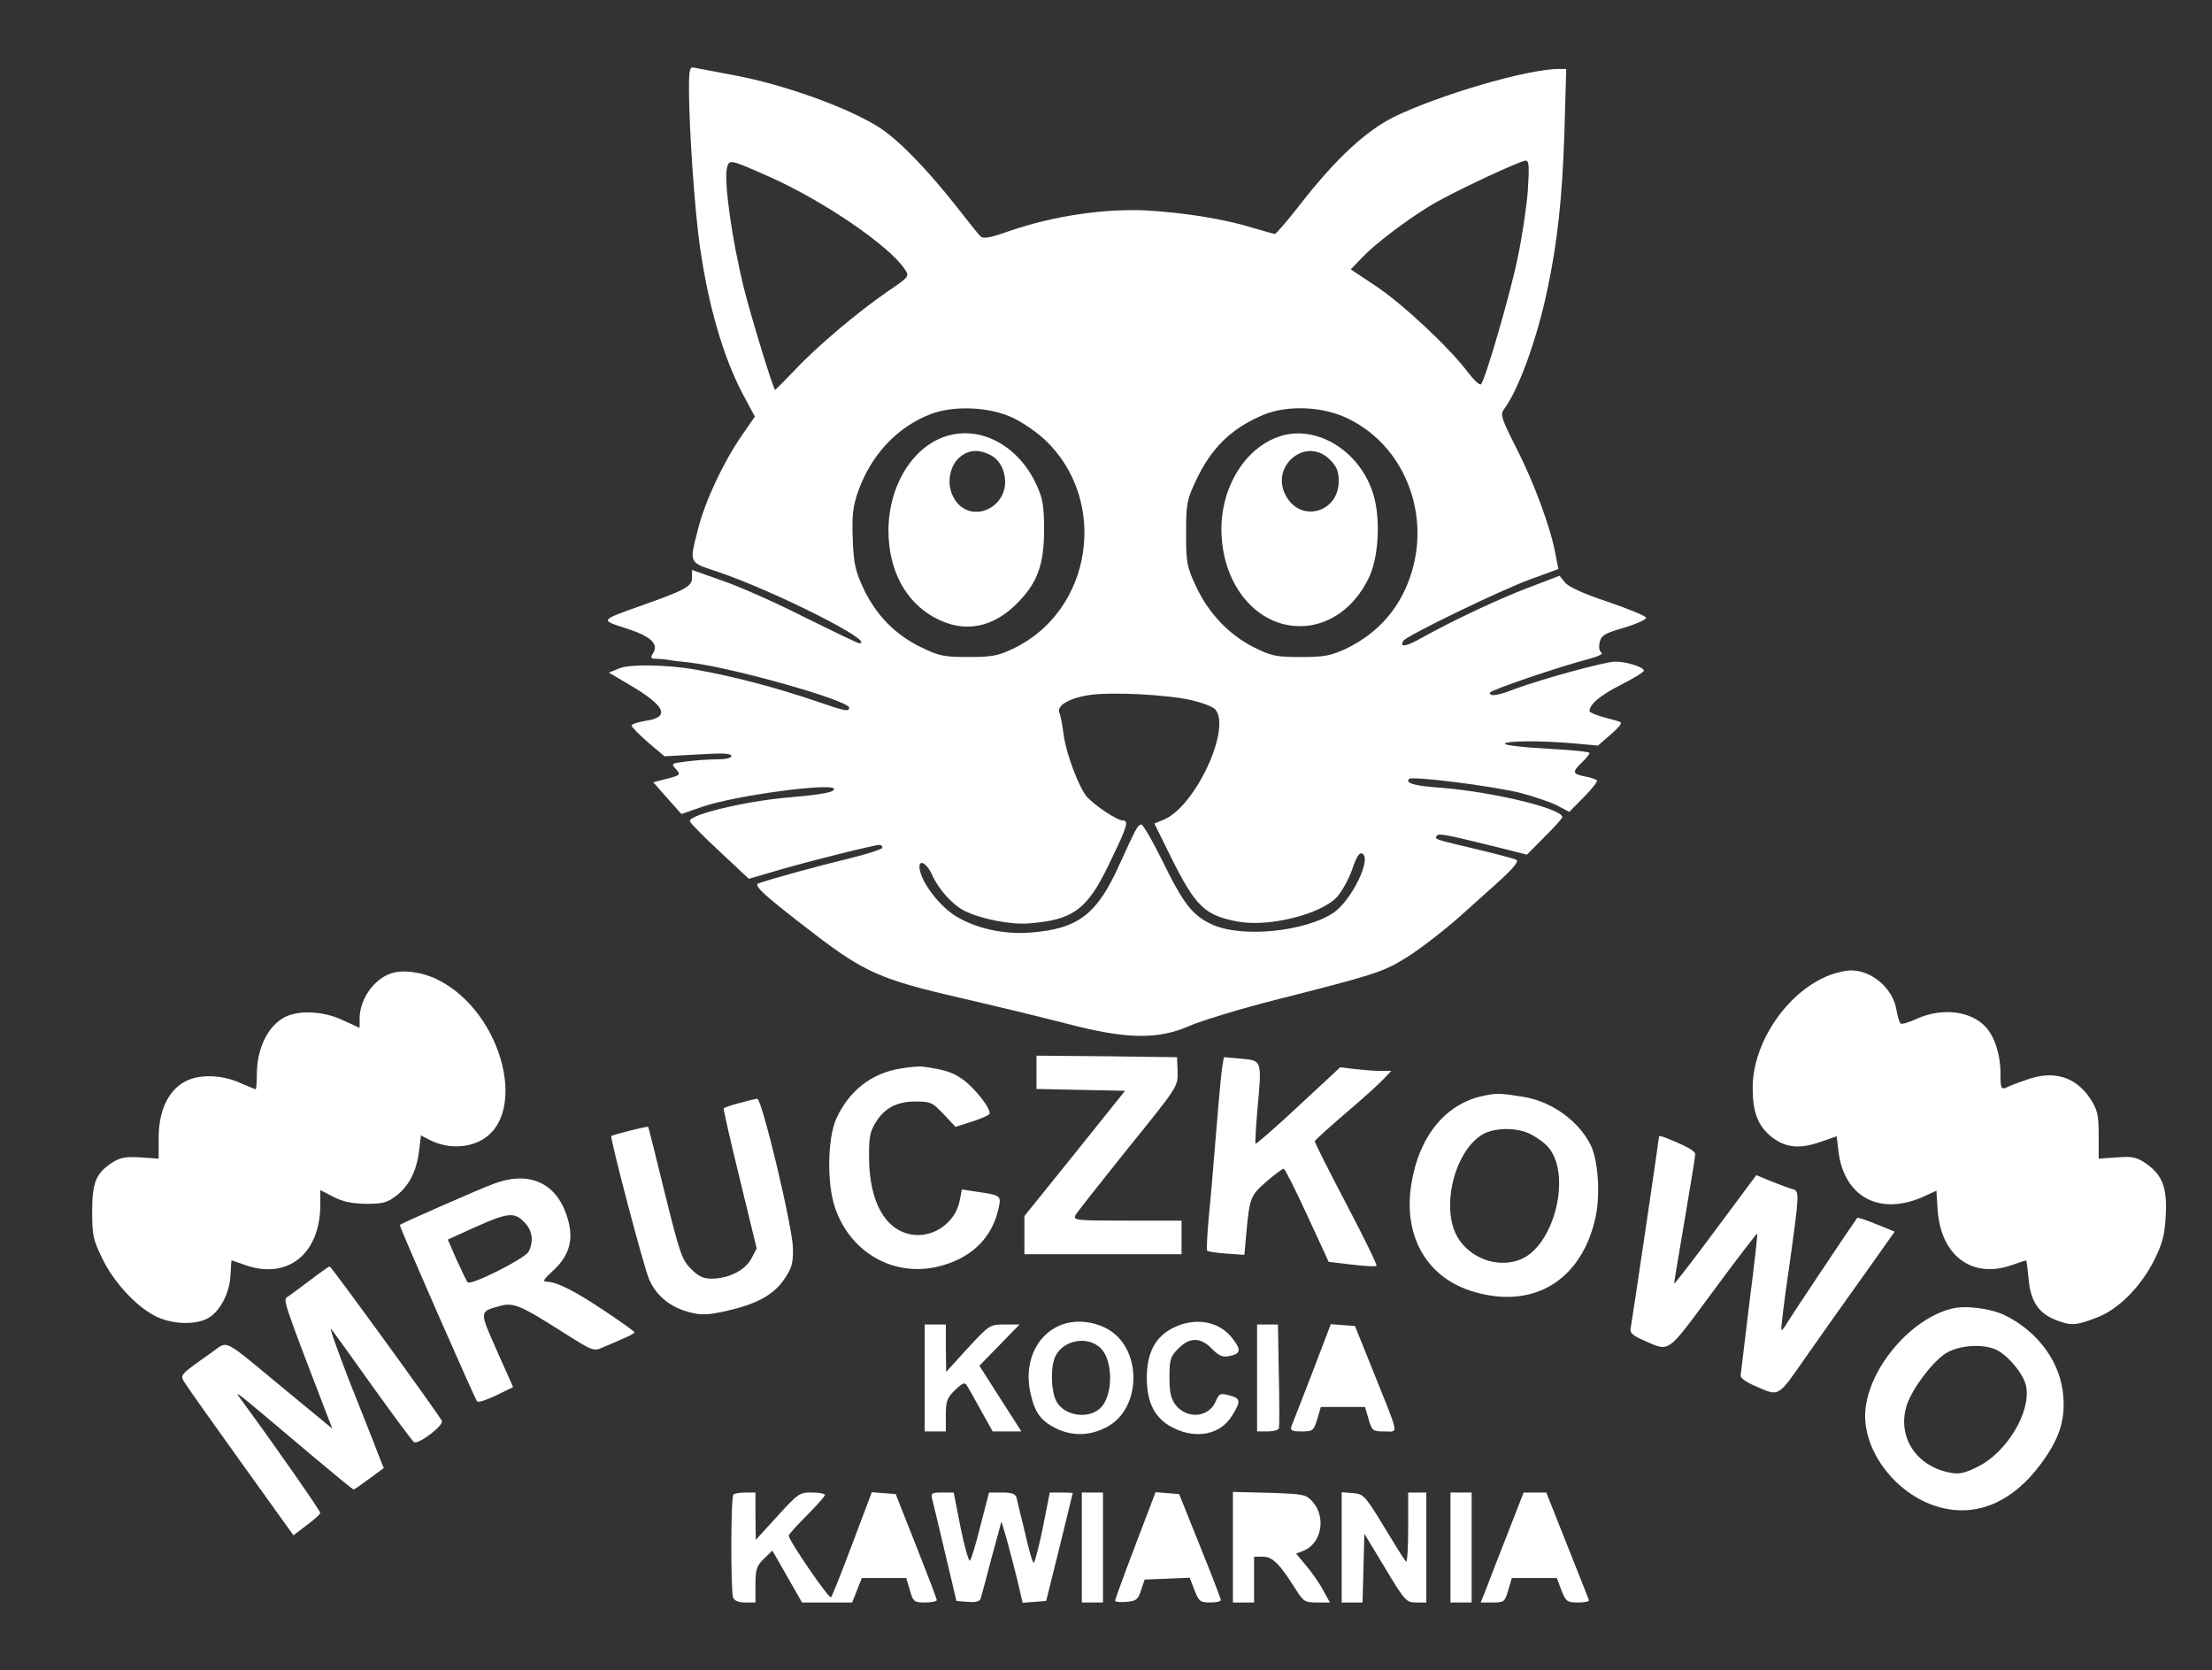 <svg width="151" height="114" viewBox="0 0 151 114" fill="none" xmlns="http://www.w3.org/2000/svg">
<rect x="0" y="0" width="151" height="114" fill="#333333" stroke="none"/>
<path d="M47.033 6.124C47.033 8.688 47.425 14.422 47.776 16.799C48.353 20.885 49.385 24.408 50.725 26.931L51.53 28.432L50.622 29.746C49.385 31.539 48.126 34.207 47.652 36.105C47.053 38.46 46.992 38.356 48.931 39.002C52.85 40.316 59.946 43.902 58.647 43.902C58.564 43.902 56.914 43.11 54.975 42.151C53.056 41.171 50.519 40.045 49.364 39.649L47.239 38.898V39.44C47.239 40.024 46.785 40.274 43.588 41.4C40.968 42.338 40.989 42.317 42.66 42.859C44.392 43.401 44.97 43.923 44.599 44.548C44.372 44.903 44.413 44.944 44.805 44.965C45.073 44.965 45.424 45.007 45.589 45.028C45.754 45.069 46.414 45.153 47.053 45.215C49.88 45.528 57.966 47.801 57.966 48.301C57.966 48.593 57.657 48.53 55.738 47.863C52.85 46.883 50.045 46.154 47.342 45.674C45.465 45.361 42.99 45.32 42.288 45.611L41.566 45.903L43.01 46.758C45.444 48.197 45.775 48.947 44.062 49.197C43.547 49.281 43.113 49.427 43.113 49.51C43.113 49.614 43.608 50.115 44.227 50.657L45.362 51.616L47.631 51.491C49.302 51.387 49.921 51.407 49.921 51.595C49.921 51.741 49.529 51.824 48.951 51.824C48.394 51.824 47.466 51.887 46.868 51.97C45.836 52.096 45.795 52.116 46.125 52.471C46.496 52.888 46.496 52.909 45.238 53.221L44.599 53.388L45.548 54.472L46.517 55.556L47.961 55.056C50.189 54.285 56.934 53.388 56.934 53.847C56.934 54.076 56.151 54.222 53.737 54.431C50.767 54.702 46.95 55.619 47.095 56.057C47.136 56.182 48.044 57.12 49.137 58.121L51.117 59.976L53.263 59.351C55.346 58.746 59.678 57.662 60.049 57.662C60.153 57.662 60.235 57.745 60.235 57.85C60.235 57.954 59.204 58.288 57.925 58.6C55.841 59.101 52.582 59.997 51.777 60.289C51.406 60.414 52.149 61.102 55.552 63.708C58.977 66.335 60.132 66.856 65.475 68.086C67.929 68.649 71.251 69.462 72.88 69.879C76.862 70.922 79.048 70.963 81.173 70.025C81.977 69.671 84.7 68.837 87.258 68.191C93.612 66.585 94.396 66.335 95.798 65.48C96.892 64.834 98.913 63.249 100.151 62.103C100.378 61.894 101.286 61.081 102.173 60.289C103.287 59.288 103.699 58.788 103.513 58.684C103.369 58.6 102.173 58.288 100.873 57.975C97.882 57.266 97.944 57.287 98.067 57.057C98.191 56.849 98.604 56.932 102.09 57.787L104.235 58.329L105.432 57.12C106.113 56.453 106.649 55.848 106.649 55.765C106.649 55.181 101.863 54.034 98.356 53.763C96.582 53.638 95.902 53.451 96.19 53.159C96.397 52.95 101.863 53.638 103.802 54.118C104.669 54.347 105.783 54.722 106.257 54.952L107.123 55.41L108.114 54.41C108.65 53.868 109.062 53.346 109.021 53.263C108.959 53.2 108.588 53.054 108.196 52.992C107.33 52.825 107.309 52.679 107.99 52.033C108.279 51.762 108.506 51.47 108.506 51.387C108.506 51.303 107.206 51.178 105.618 51.095C104.029 51.011 102.73 50.865 102.73 50.761C102.73 50.553 105.246 50.532 107.495 50.74L109.083 50.886L109.97 50.115C110.589 49.573 110.775 49.323 110.568 49.26C110.403 49.197 109.867 49.051 109.393 48.926C108.897 48.781 108.506 48.614 108.506 48.53C108.506 48.072 109.248 47.446 110.651 46.737C111.517 46.3 112.219 45.862 112.219 45.778C112.219 45.528 111.022 45.153 110.28 45.153C109.578 45.153 105.246 46.341 103.39 47.029C102.214 47.488 101.698 47.55 101.698 47.279C101.698 47.113 106.401 45.507 108.567 44.944C109.166 44.778 109.475 44.611 109.31 44.527C109.166 44.423 109.124 44.152 109.207 43.819C109.31 43.36 109.558 43.214 110.878 42.839C111.744 42.568 112.404 42.276 112.363 42.151C112.322 42.026 111.146 41.546 109.743 41.066C108.093 40.524 107.062 40.045 106.835 39.753L106.463 39.294L104.442 40.066C102.379 40.837 99.243 42.317 97.098 43.506C96.005 44.131 95.51 44.215 95.798 43.735C95.984 43.401 102.523 40.233 104.504 39.524L106.381 38.836L106.195 37.877C105.886 36.105 104.751 33.019 103.555 30.663C102.482 28.557 102.4 28.286 102.668 27.932C103.658 26.618 104.916 23.157 105.618 19.822C106.319 16.548 106.649 13.484 106.793 9.022L106.917 4.706H106.422C104.256 4.706 98.171 6.499 95.118 8C93.22 8.959 91.219 10.815 88.909 13.755C87.96 14.985 87.114 15.965 87.031 15.965C86.949 15.965 86.309 15.777 85.587 15.569C83.586 14.943 80.822 14.505 78.182 14.359C75.356 14.234 71.931 14.735 69.002 15.735C67.537 16.256 67.104 16.319 66.919 16.111C66.774 15.986 66.011 15.006 65.207 13.984C63.185 11.441 61.37 9.585 60.07 8.73C57.986 7.375 53.489 5.749 50.045 5.123C48.786 4.873 47.59 4.665 47.404 4.623C47.074 4.54 47.033 4.727 47.033 6.124ZM52.479 12.045C56.233 13.713 60.751 16.799 61.782 18.404C62.092 18.863 62.05 18.904 60.544 19.926C58.544 21.302 55.697 23.7 54.191 25.326C53.531 26.014 52.953 26.598 52.912 26.598C52.788 26.598 51.241 21.51 50.767 19.613C49.941 16.215 49.405 12.358 49.632 11.441C49.776 10.857 49.838 10.878 52.479 12.045ZM104.297 12.983C104.215 14.109 103.905 16.152 103.617 17.528C103.122 19.988 101.389 25.93 101.1 26.222C101.017 26.326 100.605 25.93 100.172 25.367C98.955 23.741 95.778 20.76 93.901 19.509L92.209 18.383L92.993 17.57C93.859 16.653 95.922 15.089 97.552 14.088C98.831 13.275 103.72 10.982 104.153 10.961C104.38 10.961 104.4 11.336 104.297 12.983ZM69.147 28.516C69.807 28.828 70.776 29.495 71.333 30.017C75.727 34.166 74.572 41.713 69.147 44.277C68.136 44.757 67.703 44.84 66.114 44.84C64.464 44.84 64.113 44.778 62.876 44.173C61.143 43.339 59.822 42.005 58.956 40.191C58.399 38.982 58.275 38.523 58.213 36.813C58.152 35.187 58.213 34.603 58.564 33.582C59.451 31.038 61.266 29.12 63.577 28.244C65.165 27.661 67.558 27.765 69.147 28.516ZM92.085 28.599C95.798 30.434 97.614 34.895 96.376 39.023C95.654 41.421 94.127 43.193 91.879 44.277C90.827 44.757 90.394 44.84 88.805 44.84C87.114 44.84 86.804 44.778 85.587 44.173C83.896 43.318 82.493 41.859 81.627 39.982C81.028 38.69 80.967 38.419 80.967 36.396C80.967 34.374 81.028 34.103 81.627 32.831C82.658 30.6 84.04 29.245 86.206 28.328C87.877 27.619 90.353 27.723 92.085 28.599ZM81.317 47.78C82.081 47.967 82.823 48.238 82.968 48.426C84.061 49.76 81.585 55.035 79.461 55.932L78.801 56.203L79.915 58.454C81.606 61.873 82.246 62.478 84.494 62.895C86.578 63.291 90.146 62.416 91.26 61.227C91.57 60.894 92.044 60.06 92.292 59.372C92.622 58.413 92.807 58.142 93.014 58.267C93.632 58.663 92.25 61.456 91.033 62.291C89.094 63.583 84.803 64.021 82.761 63.104C81.4 62.478 80.802 61.728 79.296 58.642C78.636 57.308 77.996 56.224 77.893 56.265C77.645 56.349 77.563 56.495 76.449 58.934C74.902 62.416 73.602 63.395 70.343 63.646C68.507 63.792 66.568 63.354 65.207 62.499C64.216 61.894 63.041 60.414 62.814 59.476C62.587 58.579 63.206 58.767 63.639 59.726C64.051 60.664 65 61.728 65.805 62.145C66.898 62.707 68.981 63.124 70.24 63.02C73.252 62.791 74.221 62.061 75.665 59.059C76.965 56.39 77.088 55.994 76.635 55.994C76.263 55.994 74.757 54.993 74.201 54.389C73.664 53.763 72.777 51.449 72.612 50.157C72.53 49.531 72.406 48.843 72.323 48.655C72.096 48.155 73.004 47.634 74.427 47.425C75.995 47.217 79.605 47.404 81.317 47.78Z" fill="white"/>
<path d="M64.814 29.704C62.38 30.329 60.648 33.081 60.648 36.25C60.668 38.919 61.803 41.046 63.763 42.13C65.784 43.256 67.826 42.88 69.559 41.046C70.838 39.711 71.271 38.481 71.271 36.188C71.271 34.478 71.189 34.041 70.735 33.04C69.538 30.496 67.125 29.12 64.814 29.704ZM67.661 31.08C68.012 31.268 68.342 31.664 68.486 32.122C69.311 34.624 65.97 36.125 64.98 33.707C64.629 32.831 64.876 31.726 65.537 31.184C66.155 30.684 66.836 30.642 67.661 31.08Z" fill="white"/>
<path d="M87.465 29.746C84.907 30.517 83.153 33.519 83.401 36.73C83.648 40.17 85.897 42.714 88.702 42.734C90.662 42.755 92.457 41.504 93.447 39.419C94.107 38.064 94.251 35.479 93.777 33.832C92.931 30.871 90.002 28.995 87.465 29.746ZM90.786 31.372C91.26 31.851 91.384 32.164 91.384 32.852C91.384 34.958 88.847 35.688 87.815 33.895C86.619 31.851 89.135 29.725 90.786 31.372Z" fill="white"/>
<path d="M26.735 66.418C25.538 66.794 24.548 68.191 24.548 69.525V70.15L23.413 69.629C22.093 69.004 20.381 68.92 19.432 69.421C18.277 70.025 17.534 71.568 17.534 73.319C17.534 73.882 17.493 74.341 17.452 74.341C17.41 74.341 16.936 74.132 16.379 73.903C15.1 73.319 13.491 73.299 12.542 73.862C11.449 74.508 10.851 75.821 10.83 77.593V79.074L9.592 78.99C8.602 78.928 8.231 78.99 7.694 79.324C6.56 80.053 6.292 80.679 6.292 82.68C6.292 84.286 6.354 84.599 6.972 85.87C7.756 87.496 9.242 89.102 10.541 89.79C11.758 90.436 13.553 90.457 14.378 89.852C15.141 89.29 15.698 88.122 15.739 86.954C15.76 86.433 15.801 86.016 15.801 86.016C15.822 86.016 16.235 86.162 16.709 86.329C19.638 87.371 21.866 85.578 21.866 82.201V81.221L22.753 81.68C23.393 82.013 23.991 82.138 24.981 82.159C26.136 82.159 26.446 82.076 27.064 81.596C27.931 80.929 28.447 79.908 28.612 78.511L28.735 77.489L29.292 77.781C30.303 78.302 31.479 78.386 32.49 77.99C36.224 76.551 34.45 69.087 29.829 66.835C28.797 66.335 27.518 66.168 26.735 66.418Z" fill="white"/>
<path d="M124.967 66.523C122.058 67.607 119.645 71.109 119.645 74.237C119.645 75.863 119.975 76.78 120.862 77.531C121.811 78.323 122.801 78.448 124.224 77.948L125.38 77.552L125.503 78.594C125.895 81.701 128.309 82.993 131.279 81.68L132.187 81.263L132.269 82.555C132.476 85.683 134.6 87.288 137.303 86.35C137.839 86.162 138.293 86.016 138.314 86.016C138.334 86.016 138.417 86.579 138.479 87.267C138.602 88.768 139.139 89.602 140.273 90.061C141.367 90.499 141.676 90.478 143.099 89.936C144.626 89.373 146.173 87.788 147.101 85.912C147.638 84.807 147.782 84.203 147.844 82.931C147.947 81.034 147.596 80.158 146.462 79.386C145.843 78.969 145.554 78.907 144.502 78.99L143.264 79.074V77.468C143.264 76.072 143.182 75.759 142.707 75.008C141.717 73.486 140.191 73.028 138.396 73.674C137.777 73.882 137.117 74.133 136.931 74.237C136.601 74.362 136.56 74.258 136.56 73.215C136.56 71.985 136.168 70.776 135.57 70.109C134.58 69.004 132.62 68.754 130.908 69.504C130.372 69.754 129.835 69.921 129.753 69.859C129.67 69.817 129.546 69.4 129.464 68.941C129.237 67.461 127.752 66.189 126.308 66.231C125.998 66.231 125.38 66.377 124.967 66.523Z" fill="white"/>
<path d="M70.755 73.194V74.32L73.767 74.383L76.8 74.445L73.375 78.719L69.93 82.993V84.286V85.599H75.294H80.657V84.453V83.306H76.944C73.458 83.306 73.231 83.285 73.417 82.931C73.52 82.743 75.149 80.679 77.006 78.365C80.41 74.153 80.41 74.153 80.389 73.153L80.348 72.152L75.562 72.089L70.755 72.048V73.194Z" fill="white"/>
<path d="M83.442 72.777C83.38 73.111 83.194 75.092 83.029 77.156C82.864 79.22 82.638 81.888 82.514 83.077C82.411 84.286 82.349 85.308 82.411 85.37C82.472 85.412 83.071 85.516 83.731 85.558L84.948 85.641L85.072 84.223C85.299 81.742 85.36 81.596 86.454 80.637C87.011 80.158 87.547 79.762 87.629 79.762C87.712 79.762 88.434 81.2 89.239 82.952L90.703 86.121L92.292 86.308C93.158 86.412 93.901 86.454 93.963 86.392C94.024 86.329 93.096 84.432 91.9 82.159C90.703 79.866 89.734 77.969 89.754 77.885C89.754 77.823 90.683 76.989 91.817 76.009C92.952 75.05 94.127 73.987 94.416 73.674L94.973 73.09H94.251C93.859 73.09 93.096 73.028 92.519 72.965L91.487 72.84L88.64 75.488C87.073 76.947 85.752 78.094 85.711 78.052C85.67 78.01 85.732 76.968 85.835 75.738C86.144 72.36 86.165 72.381 84.742 72.256L83.545 72.152L83.442 72.777Z" fill="white"/>
<path d="M61.493 72.923C59.492 73.236 57.966 74.445 57.099 76.322C56.481 77.677 56.439 80.742 56.996 82.409C58.09 85.62 61.225 87.288 64.381 86.35C66.465 85.745 67.806 84.348 68.198 82.326C68.342 81.596 68.259 81.555 66.609 81.325L65.66 81.179L65.516 81.93C65.227 83.452 63.68 84.536 62.174 84.244C60.4 83.911 59.348 81.993 59.327 79.032C59.307 77.656 59.389 77.239 59.761 76.634C60.379 75.613 61.225 75.175 62.525 75.175C63.515 75.175 63.659 75.237 64.422 76.051L65.227 76.905L66.341 76.551C66.939 76.363 67.496 76.113 67.537 76.03C67.723 75.738 66.485 74.174 65.64 73.611C64.959 73.153 64.484 73.007 63.02 72.798C62.793 72.757 62.092 72.819 61.493 72.923Z" fill="white"/>
<path d="M101.306 74.779C98.686 75.3 96.85 77.552 96.335 80.867C95.778 84.453 97.469 87.288 100.687 88.185C104.751 89.352 107.99 87.33 108.918 83.077C109.248 81.555 109.104 79.261 108.609 78.198C107.804 76.53 105.948 75.175 104.009 74.862C102.482 74.612 102.193 74.591 101.306 74.779ZM104.442 77.385C104.813 77.573 105.267 77.885 105.473 78.073C107.433 79.783 106.174 85.182 103.637 86.016C102.09 86.537 100.275 85.808 99.47 84.39C98.356 82.389 99.285 78.615 101.162 77.448C101.966 76.947 103.534 76.926 104.442 77.385Z" fill="white"/>
<path d="M50.478 75.279C49.921 75.425 49.446 75.592 49.405 75.634C49.364 75.675 49.859 77.844 50.498 80.45L51.654 85.203L51.282 85.912C50.849 86.704 49.735 87.267 48.559 87.267C48.002 87.267 47.652 87.1 47.157 86.579C46.538 85.975 46.393 85.495 45.383 81.43C44.784 78.969 44.269 76.926 44.248 76.905C44.207 76.843 41.814 77.447 41.731 77.531C41.628 77.656 43.939 86.454 44.31 87.309C44.805 88.456 45.775 89.227 47.074 89.561C47.879 89.769 48.312 89.748 49.57 89.477C51.654 88.998 52.788 88.393 53.531 87.309C54.047 86.558 54.15 86.204 54.129 85.224C54.129 83.806 52.004 74.966 51.695 74.987C51.571 74.987 51.014 75.133 50.478 75.279Z" fill="white"/>
<path d="M113.25 77.573C113.25 77.739 111.393 90.311 111.311 90.665C111.249 90.957 111.455 91.145 112.157 91.458C114.034 92.271 113.704 92.5 116.963 88.101C118.572 85.912 119.934 84.161 119.954 84.182C119.996 84.223 119.748 86.35 119.418 88.935C119.108 91.52 118.84 93.751 118.82 93.897C118.82 94.043 119.212 94.335 119.707 94.543C121.522 95.336 121.274 95.482 123.399 92.438C124.472 90.916 126.246 88.393 127.36 86.85L129.34 84.056L128.102 83.556C127.401 83.264 126.824 83.077 126.782 83.118C126.411 83.619 122.161 89.978 121.955 90.353C121.79 90.624 121.646 90.811 121.605 90.77C121.563 90.728 121.79 88.768 122.141 86.433C122.842 81.409 122.842 81.304 122.388 81.159C122.182 81.117 121.543 80.867 120.944 80.637L119.892 80.2L117.087 83.973C115.54 86.058 114.281 87.684 114.281 87.601C114.281 87.517 114.611 85.558 115.003 83.243C115.395 80.929 115.725 78.928 115.725 78.782C115.725 78.552 115.21 78.26 113.724 77.656C113.456 77.552 113.25 77.51 113.25 77.573Z" fill="white"/>
<path d="M33.727 80.783C32.84 81.096 27.436 83.473 27.291 83.598C27.23 83.66 32.407 95.461 32.572 95.648C32.655 95.732 33.232 95.544 33.872 95.231L35.027 94.668L33.913 92.167C32.717 89.477 32.717 89.519 34.078 89.144C35.027 88.873 35.46 89.039 38.348 90.874C40.494 92.229 40.514 92.25 41.195 91.937C41.566 91.791 42.206 91.499 42.598 91.333C42.99 91.166 43.32 90.978 43.32 90.937C43.32 90.874 42.412 90.228 41.319 89.498C39.235 88.101 37.998 87.476 37.317 87.476C37.007 87.476 37.111 87.309 37.75 86.725C38.823 85.745 39.153 84.682 38.802 83.348C38.142 80.804 36.244 79.845 33.727 80.783ZM35.79 83.41C36.347 83.952 36.45 84.724 36.079 85.433C35.832 85.891 32.16 87.747 31.933 87.517C31.85 87.434 31.52 86.746 31.169 85.975L30.571 84.599L32.449 83.744C34.656 82.764 35.11 82.701 35.79 83.41Z" fill="white"/>
<path d="M21.144 87.392C20.463 87.914 19.762 88.414 19.618 88.518C19.308 88.685 19.349 88.831 22.299 96.503L22.691 97.504L19.576 94.94C14.976 91.145 15.657 91.479 14.378 92.354C12.171 93.918 12.253 93.814 12.687 94.481C12.893 94.814 14.646 97.275 16.544 99.922L20.03 104.78L20.938 104.092C21.433 103.738 21.846 103.342 21.866 103.258C21.866 103.112 18.937 98.901 16.523 95.607C15.905 94.773 15.719 94.627 21.123 99.193C22.733 100.548 24.073 101.653 24.135 101.653C24.197 101.653 24.672 101.319 25.208 100.923L26.198 100.193L25.806 99.214C25.6 98.651 24.713 96.42 23.846 94.252C23.001 92.062 22.444 90.478 22.609 90.707C22.794 90.937 24.094 92.73 25.497 94.71C26.92 96.691 28.158 98.359 28.261 98.421C28.57 98.609 30.344 97.254 30.159 96.962C29.726 96.211 22.609 86.433 22.506 86.433C22.444 86.433 21.825 86.871 21.144 87.392Z" fill="white"/>
<path d="M133.156 89.331C130.475 90.04 127.731 93.188 127.36 96.044C126.968 98.942 129.567 102.278 132.723 102.945C135.137 103.467 137.427 102.424 139.262 99.985C140.541 98.275 140.975 97.024 140.851 95.336C140.706 93.042 139.159 90.895 136.87 89.769C135.879 89.29 134.126 89.06 133.156 89.331ZM136.333 92.146C137.179 92.605 138.169 93.835 138.314 94.627C138.644 96.378 136.993 99.109 135.034 100.089C134.126 100.548 133.734 100.631 133.115 100.506C130.784 100.068 129.485 98.025 130.165 95.899C130.516 94.814 131.857 93.001 132.806 92.375C133.713 91.791 135.426 91.687 136.333 92.146Z" fill="white"/>
<path d="M72.303 90.478C70.694 91.187 69.889 93.063 70.343 95.065C70.632 96.399 71.044 96.962 72.076 97.483C73.21 98.025 74.365 98.004 75.5 97.421C77.996 96.169 77.996 91.916 75.5 90.645C74.469 90.123 73.231 90.061 72.303 90.478ZM75.149 92.021C75.975 92.855 75.995 95.127 75.191 96.024C74.407 96.899 72.633 96.67 72.096 95.607C71.725 94.856 71.704 93.167 72.076 92.5C72.674 91.416 74.283 91.166 75.149 92.021Z" fill="white"/>
<path d="M80.038 90.645C78.842 91.27 78.285 92.354 78.285 94.043C78.285 95.732 78.842 96.816 80.038 97.421C81.647 98.254 83.339 97.921 84.123 96.587C84.721 95.628 84.7 95.44 83.916 95.231C83.298 95.065 83.215 95.106 82.988 95.648C82.514 96.753 81.028 96.879 80.245 95.878C79.935 95.461 79.832 95.023 79.832 94.001C79.832 92.792 79.894 92.584 80.43 92.042C81.214 91.249 81.957 91.249 82.741 92.062C83.236 92.563 83.483 92.646 83.958 92.542C84.7 92.396 84.742 92.104 84.123 91.333C83.215 90.144 81.544 89.873 80.038 90.645Z" fill="white"/>
<path d="M63.123 94.043V97.692H63.845H64.567V96.587C64.567 95.627 64.65 95.398 65.186 94.877C65.681 94.397 65.867 94.314 65.99 94.543C66.094 94.689 66.527 95.461 66.96 96.253L67.764 97.692H68.734H69.724L68.28 95.44L66.857 93.209L68.239 91.791L69.6 90.394H68.59C67.579 90.394 67.537 90.415 66.073 92L64.588 93.626L64.567 92V90.394H63.845H63.123V94.043Z" fill="white"/>
<path d="M85.814 94.043V97.692H86.516C86.907 97.692 87.258 97.608 87.299 97.483C87.341 97.379 87.341 95.732 87.299 93.835L87.238 90.394H86.536H85.814V94.043Z" fill="white"/>
<path d="M89.589 93.668C88.888 95.482 88.248 97.129 88.166 97.316C88.063 97.629 88.166 97.692 88.847 97.692C89.63 97.692 89.672 97.65 89.919 96.858L90.167 96.024H91.673H93.179L93.426 96.858C93.653 97.65 93.715 97.692 94.499 97.692C95.489 97.692 95.551 98.109 93.797 93.73L92.498 90.499L91.673 90.436L90.847 90.374L89.589 93.668Z" fill="white"/>
<path d="M50.065 102.007C49.88 102.174 49.88 108.595 50.044 109.033C50.127 109.242 50.416 109.367 50.87 109.367H51.571V108.158C51.571 107.094 51.654 106.865 52.149 106.385L52.726 105.823L53.737 107.595L54.748 109.367H56.46H58.172L58.502 108.533L58.832 107.699H60.359H61.865L62.112 108.533C62.339 109.325 62.401 109.367 63.164 109.367C63.597 109.367 63.948 109.283 63.948 109.2C63.948 109.117 63.309 107.449 62.545 105.51L61.143 101.966L60.318 101.903L59.513 101.84L58.193 105.343C57.471 107.261 56.811 108.929 56.728 109.012C56.604 109.158 53.84 105.135 53.84 104.801C53.84 104.718 54.397 104.113 55.078 103.425C55.759 102.737 56.316 102.111 56.316 102.028C56.316 101.945 55.924 101.861 55.449 101.861C54.603 101.84 54.48 101.924 53.077 103.467L51.592 105.093L51.571 103.467V101.861H50.89C50.498 101.861 50.127 101.924 50.065 102.007Z" fill="white"/>
<path d="M63.639 102.32C63.701 102.591 64.113 104.259 64.526 106.031L65.289 109.263L66.073 109.325C66.568 109.367 66.877 109.304 66.939 109.117C66.981 108.971 67.331 107.72 67.682 106.344L68.363 103.842L68.734 105.093C68.92 105.781 69.25 107.032 69.456 107.866L69.807 109.388L70.611 109.325L71.416 109.263L72.323 105.614C72.818 103.613 73.21 101.945 73.231 101.903C73.231 101.882 72.88 101.861 72.447 101.861H71.663L71.189 104.259C70.921 105.572 70.632 106.657 70.57 106.657C70.487 106.657 70.219 105.739 69.972 104.613C69.703 103.508 69.435 102.424 69.394 102.216C69.311 101.945 69.064 101.861 68.404 101.861H67.517L66.939 104.092C66.63 105.343 66.3 106.427 66.217 106.511C66.135 106.594 65.846 105.593 65.578 104.28L65.103 101.861H64.319C63.597 101.861 63.535 101.903 63.639 102.32Z" fill="white"/>
<path d="M73.85 105.614V109.367H74.572H75.294V105.614V101.861H74.572H73.85V105.614Z" fill="white"/>
<path d="M77.501 105.468C76.738 107.47 76.119 109.179 76.119 109.242C76.119 109.325 76.47 109.367 76.903 109.325C77.563 109.263 77.687 109.179 77.893 108.533L78.141 107.803L79.667 107.741L81.214 107.678L81.544 108.533C81.833 109.283 81.936 109.367 82.596 109.367C83.009 109.367 83.339 109.304 83.339 109.2C83.339 109.117 82.699 107.449 81.915 105.51L80.492 101.966L79.688 101.903L78.883 101.84L77.501 105.468Z" fill="white"/>
<path d="M84.164 105.593V109.367H84.886H85.608V107.803V106.24H86.206C86.866 106.24 87.361 106.74 88.413 108.408C88.97 109.304 89.073 109.367 89.899 109.367H90.786L90.311 108.512C90.064 108.033 89.527 107.282 89.156 106.844L88.475 106.031L88.97 105.843C90.187 105.364 90.538 103.613 89.651 102.549C89.156 101.986 89.094 101.966 86.66 101.882L84.164 101.82V105.593Z" fill="white"/>
<path d="M91.59 105.593V109.367H92.312H93.014L93.076 107.011L93.137 104.676L94.561 107.032C95.901 109.263 96.005 109.367 96.665 109.367H97.366V105.614V101.861H96.747H96.128V104.301C96.128 105.635 96.067 106.656 95.984 106.573C95.881 106.49 95.221 105.426 94.478 104.196C93.179 102.07 93.096 101.966 92.353 101.903L91.59 101.84V105.593Z" fill="white"/>
<path d="M99.016 105.614V109.367H99.738H100.46V105.614V101.861H99.738H99.016V105.614Z" fill="white"/>
<path d="M102.936 104.613C102.338 106.135 101.677 107.824 101.471 108.387L101.079 109.367H101.904C102.668 109.367 102.729 109.325 102.956 108.533L103.204 107.699H104.73H106.278L106.587 108.533C106.896 109.304 106.979 109.367 107.722 109.367C108.175 109.367 108.505 109.304 108.464 109.2C108.444 109.117 107.763 107.428 106.979 105.447L105.556 101.861H104.772H104.008L102.936 104.613Z" fill="white"/>
</svg>
